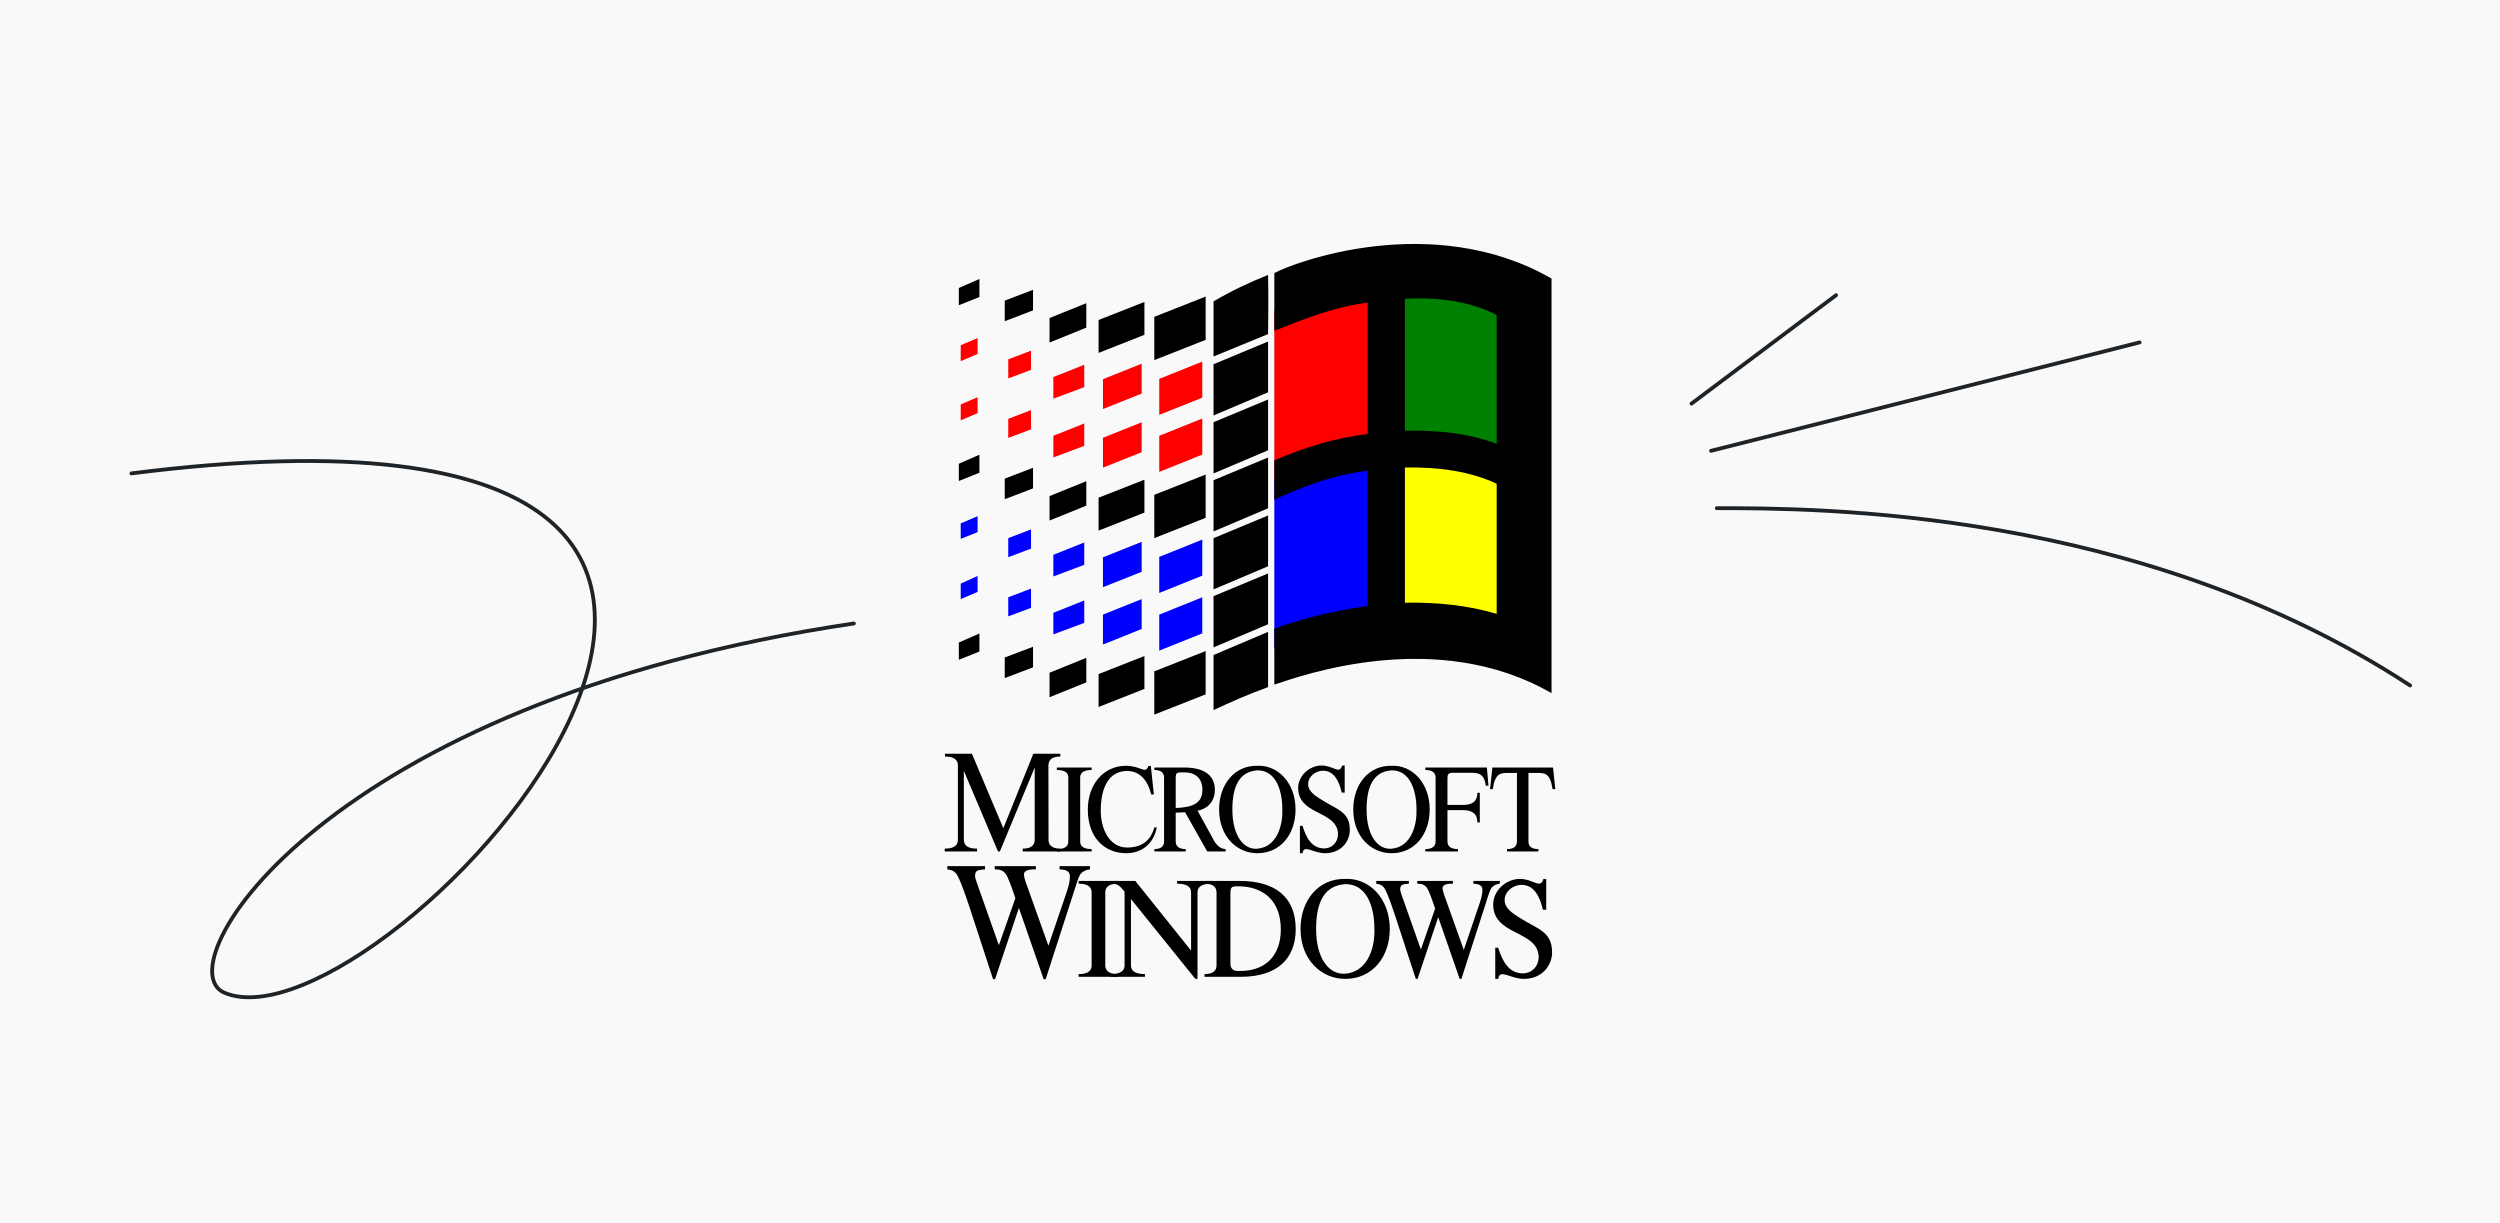 <svg width="1304" height="638" viewBox="0 0 1304 638" fill="none" xmlns="http://www.w3.org/2000/svg">
<rect x="0" y="0" width="1304" height="638" fill="#333333" stroke="none"/>
<rect width="1304" height="638" transform="matrix(-1 0 0 -1 1304 638)" fill="#F9F9F9"/>
<g clip-path="url(#clip0_803_49)">
<path d="M732.641 234.137L723.106 234.304V324.273L733.003 324.077C748.663 323.766 764.154 325.379 777.895 329.481L790.377 333.206V246.182L784.826 243.552C768.565 235.849 750.243 233.828 732.641 234.138L732.641 234.137Z" fill="#FFFF00"/>
<path d="M723.101 234.757L712.346 235.927C694.96 237.819 679.329 243.506 664.687 249.988V338.253L668.013 337.039C682.471 331.765 698.826 327.827 714.667 325.734L723.101 324.619L723.101 234.757Z" fill="#0000FF"/>
<path d="M723.101 146.953L712.252 148.24C694.684 150.324 679.16 156.372 664.687 162.101V250.654L668.512 249.013C683.287 242.677 698.444 237.916 714.525 236.031L723.101 235.027L723.101 146.953Z" fill="#FF0000"/>
<path d="M739.018 145.944C736.759 145.964 734.505 146.039 732.26 146.165L723.101 146.683V234.553L732.99 234.365C749.516 234.052 763.896 235.567 777.266 240.569L790.372 245.474V158.406L785.135 155.69C770.96 148.339 754.832 145.805 739.018 145.943L739.018 145.944Z" fill="#008000"/>
<path d="M546.916 437.957C546.916 440.208 547.992 442.655 553.147 442.655V444.123H533.442V442.655C538.629 442.655 539.706 440.208 539.706 437.957V400.309L521.534 444.124H520.556L502.743 402.07V437.957C502.743 440.208 503.82 442.655 509.627 442.655V444.123H492.76V442.655C498.567 442.655 499.644 440.208 499.644 437.957V399.297C499.644 397.079 498.568 394.599 492.891 394.599V393.131H506.952L523.33 432.019L538.99 393.131H553.083V394.599C547.929 394.599 546.852 397.079 546.852 399.297L546.919 437.957" fill="black"/>
<path d="M563.422 438.841C563.422 440.765 564.336 442.886 569.393 442.886V444.126H551.254V442.886C556.311 442.886 557.224 440.765 557.224 438.841V405.662C557.224 403.737 556.311 401.616 551.254 401.616V400.344H569.393V401.616C564.336 401.616 563.422 403.737 563.422 405.662V438.841Z" fill="black"/>
<path d="M607.176 405.661C607.176 403.736 606.295 401.615 602.119 401.615V400.343H617.844C627.729 400.343 633.666 404.193 633.666 411.925C633.666 418.939 628.838 422.169 624.662 422.854L633.601 439.167C635.2 441.352 636.57 442.69 639.278 442.886V444.126H629.687L618.137 423.67L613.244 423.898V438.84C613.244 440.765 614.157 442.885 618.496 442.885V444.125H602.119V442.885C606.295 442.885 607.175 440.765 607.175 438.84L607.176 405.661ZM613.244 421.451C621.889 421.124 627.175 419.134 627.175 411.99C627.175 405.465 622.999 402.855 617.649 402.855C613.799 402.855 613.244 402.855 613.244 405.987V421.451" fill="black"/>
<path d="M675.753 422.235C675.753 435.024 668.021 445.039 655.819 445.039C645.119 445.039 635.886 436.264 635.886 422.235C635.886 409.087 643.977 399.17 655.819 399.431C666.357 398.909 675.753 408.174 675.753 422.235ZM642.802 422.235C642.802 435.872 648.642 443.278 655.819 442.691C666.683 441.744 669.162 429.315 668.869 422.235C668.869 411.861 665.28 401.682 655.819 401.812C646.75 402.465 642.802 409.61 642.802 422.235Z" fill="black"/>
<path d="M745.726 422.235C745.726 435.024 737.994 445.039 725.826 445.039C715.092 445.039 705.859 436.264 705.859 422.235C705.859 409.087 713.95 399.17 725.826 399.431C736.363 398.909 745.726 408.174 745.726 422.235ZM712.809 422.235C712.809 435.872 718.648 443.278 725.826 442.691C736.657 441.744 739.136 429.315 738.842 422.235C738.842 411.861 735.254 401.682 725.826 401.812C716.756 402.465 712.809 409.61 712.809 422.235Z" fill="black"/>
<path d="M743.447 444.127V442.888C747.883 442.888 748.797 440.767 748.797 438.842V405.663C748.797 403.738 747.883 401.618 743.447 401.618V400.345H775.549L776.397 409.806H774.962C774.146 402.531 769.905 403.086 765.664 403.086H757.605C755.485 403.086 754.995 404.064 754.995 405.663V419.854H763.054C767.099 419.854 770.59 418.68 770.59 413.525H771.862V428.989H770.59C770.59 423.834 767.099 422.562 763.054 422.562H754.995V438.842C754.995 440.767 755.909 442.888 760.476 442.888V444.127L743.447 444.127Z" fill="black"/>
<path d="M802.427 444.127H786.05V442.888C790.356 442.888 791.237 440.767 791.237 438.842V403.151H786.996C782.624 403.151 779.916 403.151 778.612 411.601H777.209L778.416 400.346H810.062L811.236 411.601H809.833C808.528 403.151 805.853 403.151 801.482 403.151H797.241V438.842C797.241 440.767 798.121 442.888 802.428 442.888L802.427 444.127Z" fill="black"/>
<path d="M505.614 472.897C504.178 468.624 501.503 460.598 499.448 456.781C498.241 454.497 496.446 453.714 494.13 453.453V451.79H513.802V453.453L512.595 453.551C510.116 453.878 508.582 453.878 508.582 457.042C508.582 457.825 509.561 460.435 509.79 461.218L521.013 493.027L529.625 468.46C528.32 464.708 527.113 461.022 525.515 457.466C524.079 454.236 522.057 453.453 518.859 453.453V451.789H540.294V453.453C538.108 453.453 534.095 453.453 534.095 456.161C534.095 457.466 534.747 459.195 534.911 459.815L546.852 493.288L556.574 464.709C558.01 460.533 558.434 456.781 557.716 455.443C556.672 453.616 554.421 453.616 552.659 453.453V451.789H568.547V453.453C566.622 453.616 564.926 454.334 563.555 455.9C562.838 457.107 562.283 458.412 561.891 459.75L545.416 510.741H544.372L531.453 473.582L519.023 510.741H517.979L505.614 472.897" fill="black"/>
<path d="M576.508 503.471C576.508 505.657 577.552 508.104 583.326 508.104V509.507H562.609V508.104C568.351 508.104 569.395 505.657 569.395 503.471V465.529C569.395 463.343 568.351 460.929 562.609 460.929V459.494H583.326V460.929C577.551 460.929 576.508 463.343 576.508 465.529V503.471Z" fill="black"/>
<path d="M624.627 510.581H623.485L589.914 468.952V503.469C589.914 505.655 591.024 508.102 597.222 508.102V509.504H579.246V508.102C585.445 508.102 586.587 505.655 586.587 503.469V465.103L585.967 464.32C583.619 461.678 582.933 460.992 579.247 460.927V459.492H592.166L621.267 495.835V465.528C621.267 463.342 620.158 460.928 613.959 460.928V459.492H631.935V460.928C625.736 460.928 624.627 463.342 624.627 465.528V510.582" fill="black"/>
<path d="M628.279 509.503V508.101C633.466 508.101 634.543 505.654 634.543 503.468V465.526C634.543 463.34 633.466 460.926 628.279 460.926V459.49H646.614C664.818 459.49 675.845 467.646 675.845 484.643C675.845 500.009 666.254 509.503 647.201 509.503L628.279 509.503ZM641.785 502.718C641.785 505.524 643.645 506.339 645.211 506.437C659.696 507.089 668.08 498.803 668.08 484.741C668.08 469.93 659.011 462.296 645.863 462.296C642.437 462.296 641.785 462.524 641.785 466.146L641.785 502.718Z" fill="black"/>
<path d="M724.912 484.517C724.912 499.1 715.907 510.583 701.683 510.583C689.155 510.583 678.357 500.535 678.357 484.517C678.357 469.477 687.818 458.123 701.683 458.45C713.983 457.83 724.912 468.433 724.912 484.517ZM686.48 484.517C686.48 500.079 693.298 508.528 701.683 507.876C714.341 506.8 717.245 492.608 716.886 484.517C716.886 472.642 712.71 460.995 701.683 461.158C691.08 461.908 686.48 470.064 686.48 484.517Z" fill="black"/>
<path d="M727.755 477.796C726.516 474.077 724.232 467.128 722.405 463.8C721.361 461.842 719.828 461.157 717.838 460.929V459.493H734.868V460.929L733.824 460.996C731.671 461.322 730.333 461.322 730.333 464.03C730.333 464.715 731.181 466.966 731.377 467.651L741.132 495.252L748.57 473.915C747.461 470.685 746.417 467.521 745.014 464.421C743.774 461.616 742.013 460.931 739.24 460.931V459.495H757.836V460.931C755.944 460.931 752.453 460.931 752.453 463.28C752.453 464.421 753.04 465.922 753.17 466.444L763.512 495.48L771.929 470.685C773.202 467.064 773.561 463.801 772.908 462.66C771.995 461.094 770.07 461.094 768.536 460.931V459.495H782.304V460.931C780.64 461.094 779.172 461.681 777.997 463.051C777.378 464.095 776.888 465.237 776.529 466.379L762.273 510.585H761.359L750.169 478.385L739.403 510.585H738.489L727.756 477.798" fill="black"/>
<path d="M779.921 494.332H781.454C783.64 501.347 786.968 507.708 794.341 507.708C799.953 507.708 803.802 502.423 802.204 496.519C799.169 485.426 778.844 487.09 778.844 471.789C778.844 464.318 785.826 458.446 792.677 458.446C800.05 458.446 803.377 464.025 805.042 458.446H806.51V474.53H804.781C803.182 467.516 800.115 461.545 793.623 461.545C789.447 461.545 784.815 464.775 784.815 469.538C784.815 473.91 789.219 476.455 792.188 478.412C801.682 484.611 809.577 485.622 809.577 496.747C809.577 503.566 804.357 510.58 794.896 510.58C787.653 510.58 782.172 505.066 781.487 510.58H779.921L779.921 494.332Z" fill="black"/>
<path d="M587.438 445.042C576.052 445.042 567.407 436.788 567.407 422.303C567.407 409.155 575.596 399.433 587.308 399.433C595.268 399.433 597.356 404.131 599.053 399.5H600.26L601.858 414.377H600.456C598.759 407.101 594.518 402.143 587.895 402.143C578.271 402.143 574.16 410.951 574.16 422.86C574.16 432.092 578.402 442.075 587.96 442.075C599.02 442.075 601.239 434.343 602.119 431.57H603.392C601.63 440.509 595.203 445.044 587.438 445.044" fill="black"/>
<path d="M678.033 430.779H679.403C681.295 436.945 684.199 442.524 690.691 442.524C695.617 442.524 698.978 437.891 697.575 432.704C694.933 422.982 677.12 424.45 677.12 411.008C677.12 404.451 683.221 399.296 689.223 399.296C695.683 399.296 698.619 404.19 700.088 399.296H701.392V413.422H699.859C698.456 407.256 695.748 402.004 690.072 402.004C686.418 402.004 682.34 404.842 682.34 409.018C682.34 412.868 686.189 415.119 688.832 416.848C697.119 422.264 704.068 423.145 704.068 432.932C704.068 438.902 699.468 445.036 691.181 445.036C684.82 445.036 680.024 440.207 679.404 445.036H678.034V430.779" fill="black"/>
<path d="M661.427 143.394C661.72 153.573 661.427 174.257 661.427 174.257L632.979 185.936V157.195C642.211 151.779 651.607 147.309 661.427 143.394Z" fill="black"/>
<path d="M510.866 154.91L500.133 159.217V150.212L510.866 145.514V154.91Z" fill="black"/>
<path d="M538.825 161.892L524.079 167.536V156.802L538.825 151.158V161.892Z" fill="black"/>
<path d="M628.867 177.258L602.083 187.828V165.252L628.867 154.681V177.258Z" fill="black"/>
<path d="M596.928 174.648L573.014 184.076V166.915L596.928 157.487V174.648Z" fill="black"/>
<path d="M509.92 184.598L501.112 188.383V180.064L509.92 176.312V184.598Z" fill="#FF0000"/>
<path d="M595.494 205.279L575.299 213.37V197.776L595.494 189.717V205.279Z" fill="#FF0000"/>
<path d="M565.546 201.922L549.43 207.957V196.669L565.546 190.242V201.922Z" fill="#FF0000"/>
<path d="M537.781 223.946L525.906 228.415V218.465L537.781 213.93V223.946Z" fill="#FF0000"/>
<path d="M809.28 145.286V361.553C749.284 326.939 678.979 352.385 664.691 357.084V327.918C679.894 322.371 696.858 318.293 713.399 316.108V245.576C696.01 247.469 680.122 253.569 664.691 260.616V240.095C680.057 233.505 696.14 228.416 713.399 226.393V157.879C696.075 159.934 680.219 166.394 664.691 172.528V142.448C674.184 137.13 746.935 109.497 809.28 145.286ZM732.81 155.857V224.659C750.036 224.333 765.761 225.899 780.67 231.478V164.304C766.642 157.029 749.579 154.908 732.81 155.854V155.857ZM732.81 243.845V314.377C749.253 314.05 765.696 315.714 780.67 320.184V252.327C766.414 245.574 749.514 243.551 732.81 243.845" fill="black"/>
<path d="M509.92 277.546L501.112 281.069V273.011L509.92 269.226V277.546Z" fill="#0000FF"/>
<path d="M509.92 308.734L501.112 312.485V304.428L509.92 300.415V308.734Z" fill="#0000FF"/>
<path d="M627.107 330.363L604.662 339.367V320.575L627.107 311.538V330.363Z" fill="#0000FF"/>
<path d="M661.427 357.636V358.386C651.77 361.844 641.494 366.378 632.979 370.392V341.65L661.427 329.579V357.636Z" fill="black"/>
<path d="M566.623 343.122V355.911L547.44 363.676V350.887L566.623 343.122Z" fill="black"/>
<path d="M661.427 234.87L632.979 246.941V220.222L661.427 208.379V234.87Z" fill="black"/>
<path d="M509.92 215.496L501.112 219.247V210.961L509.92 207.176V215.496Z" fill="#FF0000"/>
<path d="M510.866 246.583L500.133 250.89V241.885L510.866 237.188V246.583Z" fill="black"/>
<path d="M510.866 339.827L500.133 344.134V335.129L510.866 330.432V339.827Z" fill="black"/>
<path d="M537.781 192.921L525.906 197.39V187.44L537.781 182.905V192.921Z" fill="#FF0000"/>
<path d="M537.781 286.159L525.906 290.628V280.678L537.781 276.143V286.159Z" fill="#0000FF"/>
<path d="M537.781 317.052L525.906 321.489V311.539L537.781 307.004V317.052Z" fill="#0000FF"/>
<path d="M538.825 254.739L524.079 260.383V249.649L538.825 244.005V254.739Z" fill="black"/>
<path d="M538.825 348.077L524.079 353.688V342.955L538.825 337.344V348.077Z" fill="black"/>
<path d="M566.623 250.987V263.743L547.44 271.507V258.751L566.623 250.987Z" fill="black"/>
<path d="M566.623 158.14V170.895L547.44 178.66V165.871L566.623 158.14Z" fill="black"/>
<path d="M565.546 232.558L549.43 238.594V227.306L565.546 220.879V232.558Z" fill="#FF0000"/>
<path d="M565.546 294.608L549.43 300.677V289.388L565.546 282.962V294.608Z" fill="#0000FF"/>
<path d="M565.546 324.882L549.43 330.885V319.629L565.546 313.202V324.882Z" fill="#0000FF"/>
<path d="M596.928 267.367L573.014 276.763V259.602L596.928 250.206V267.367Z" fill="black"/>
<path d="M596.928 359.333L573.014 368.762V351.601L596.928 342.173V359.333Z" fill="black"/>
<path d="M595.494 235.853L575.299 243.911V228.349L595.494 220.258V235.853Z" fill="#FF0000"/>
<path d="M595.494 298.229L575.299 306.287V290.693L595.494 282.635V298.229Z" fill="#0000FF"/>
<path d="M595.494 328.083L575.299 336.174V320.579L595.494 312.488V328.083Z" fill="#0000FF"/>
<path d="M628.867 270.104L602.083 280.674V258.098L628.867 247.528V270.104Z" fill="black"/>
<path d="M628.867 362.171L602.083 372.741V350.165L628.867 339.594V362.171Z" fill="black"/>
<path d="M627.107 300.252L604.662 309.289V290.465L627.107 281.461V300.252Z" fill="#0000FF"/>
<path d="M627.107 237.125L604.662 246.129V227.305L627.107 218.301V237.125Z" fill="#FF0000"/>
<path d="M627.107 207.403L604.662 216.407V197.615L627.107 188.611V207.403Z" fill="#FF0000"/>
<path d="M661.427 204.628L632.979 216.699V189.98L661.427 178.137V204.628" fill="black"/>
<path d="M661.427 325.602L632.979 337.673V310.954L661.427 299.112V325.603" fill="black"/>
<path d="M661.427 295.36L632.979 307.431V280.712L661.427 268.87V295.361" fill="black"/>
<path d="M661.427 265.118L632.979 277.189V250.47L661.427 238.627V265.119" fill="black"/>
</g>
<path d="M68.554 246.929C533.564 187.908 199.313 553.064 116.984 517.78C85.318 504.209 169.091 366.133 445.377 325.207M1257.12 357.557C1116.02 265.064 947.484 265.064 895.481 265.064M1116.02 178.598L892.481 235.148M882.286 210.528L957.685 153.979" stroke="#1E2327" stroke-width="2" stroke-linecap="round"/>
<defs>
<clipPath id="clip0_803_49">
<rect width="318.481" height="383.488" fill="white" transform="translate(492.76 127.256)"/>
</clipPath>
</defs>
</svg>
